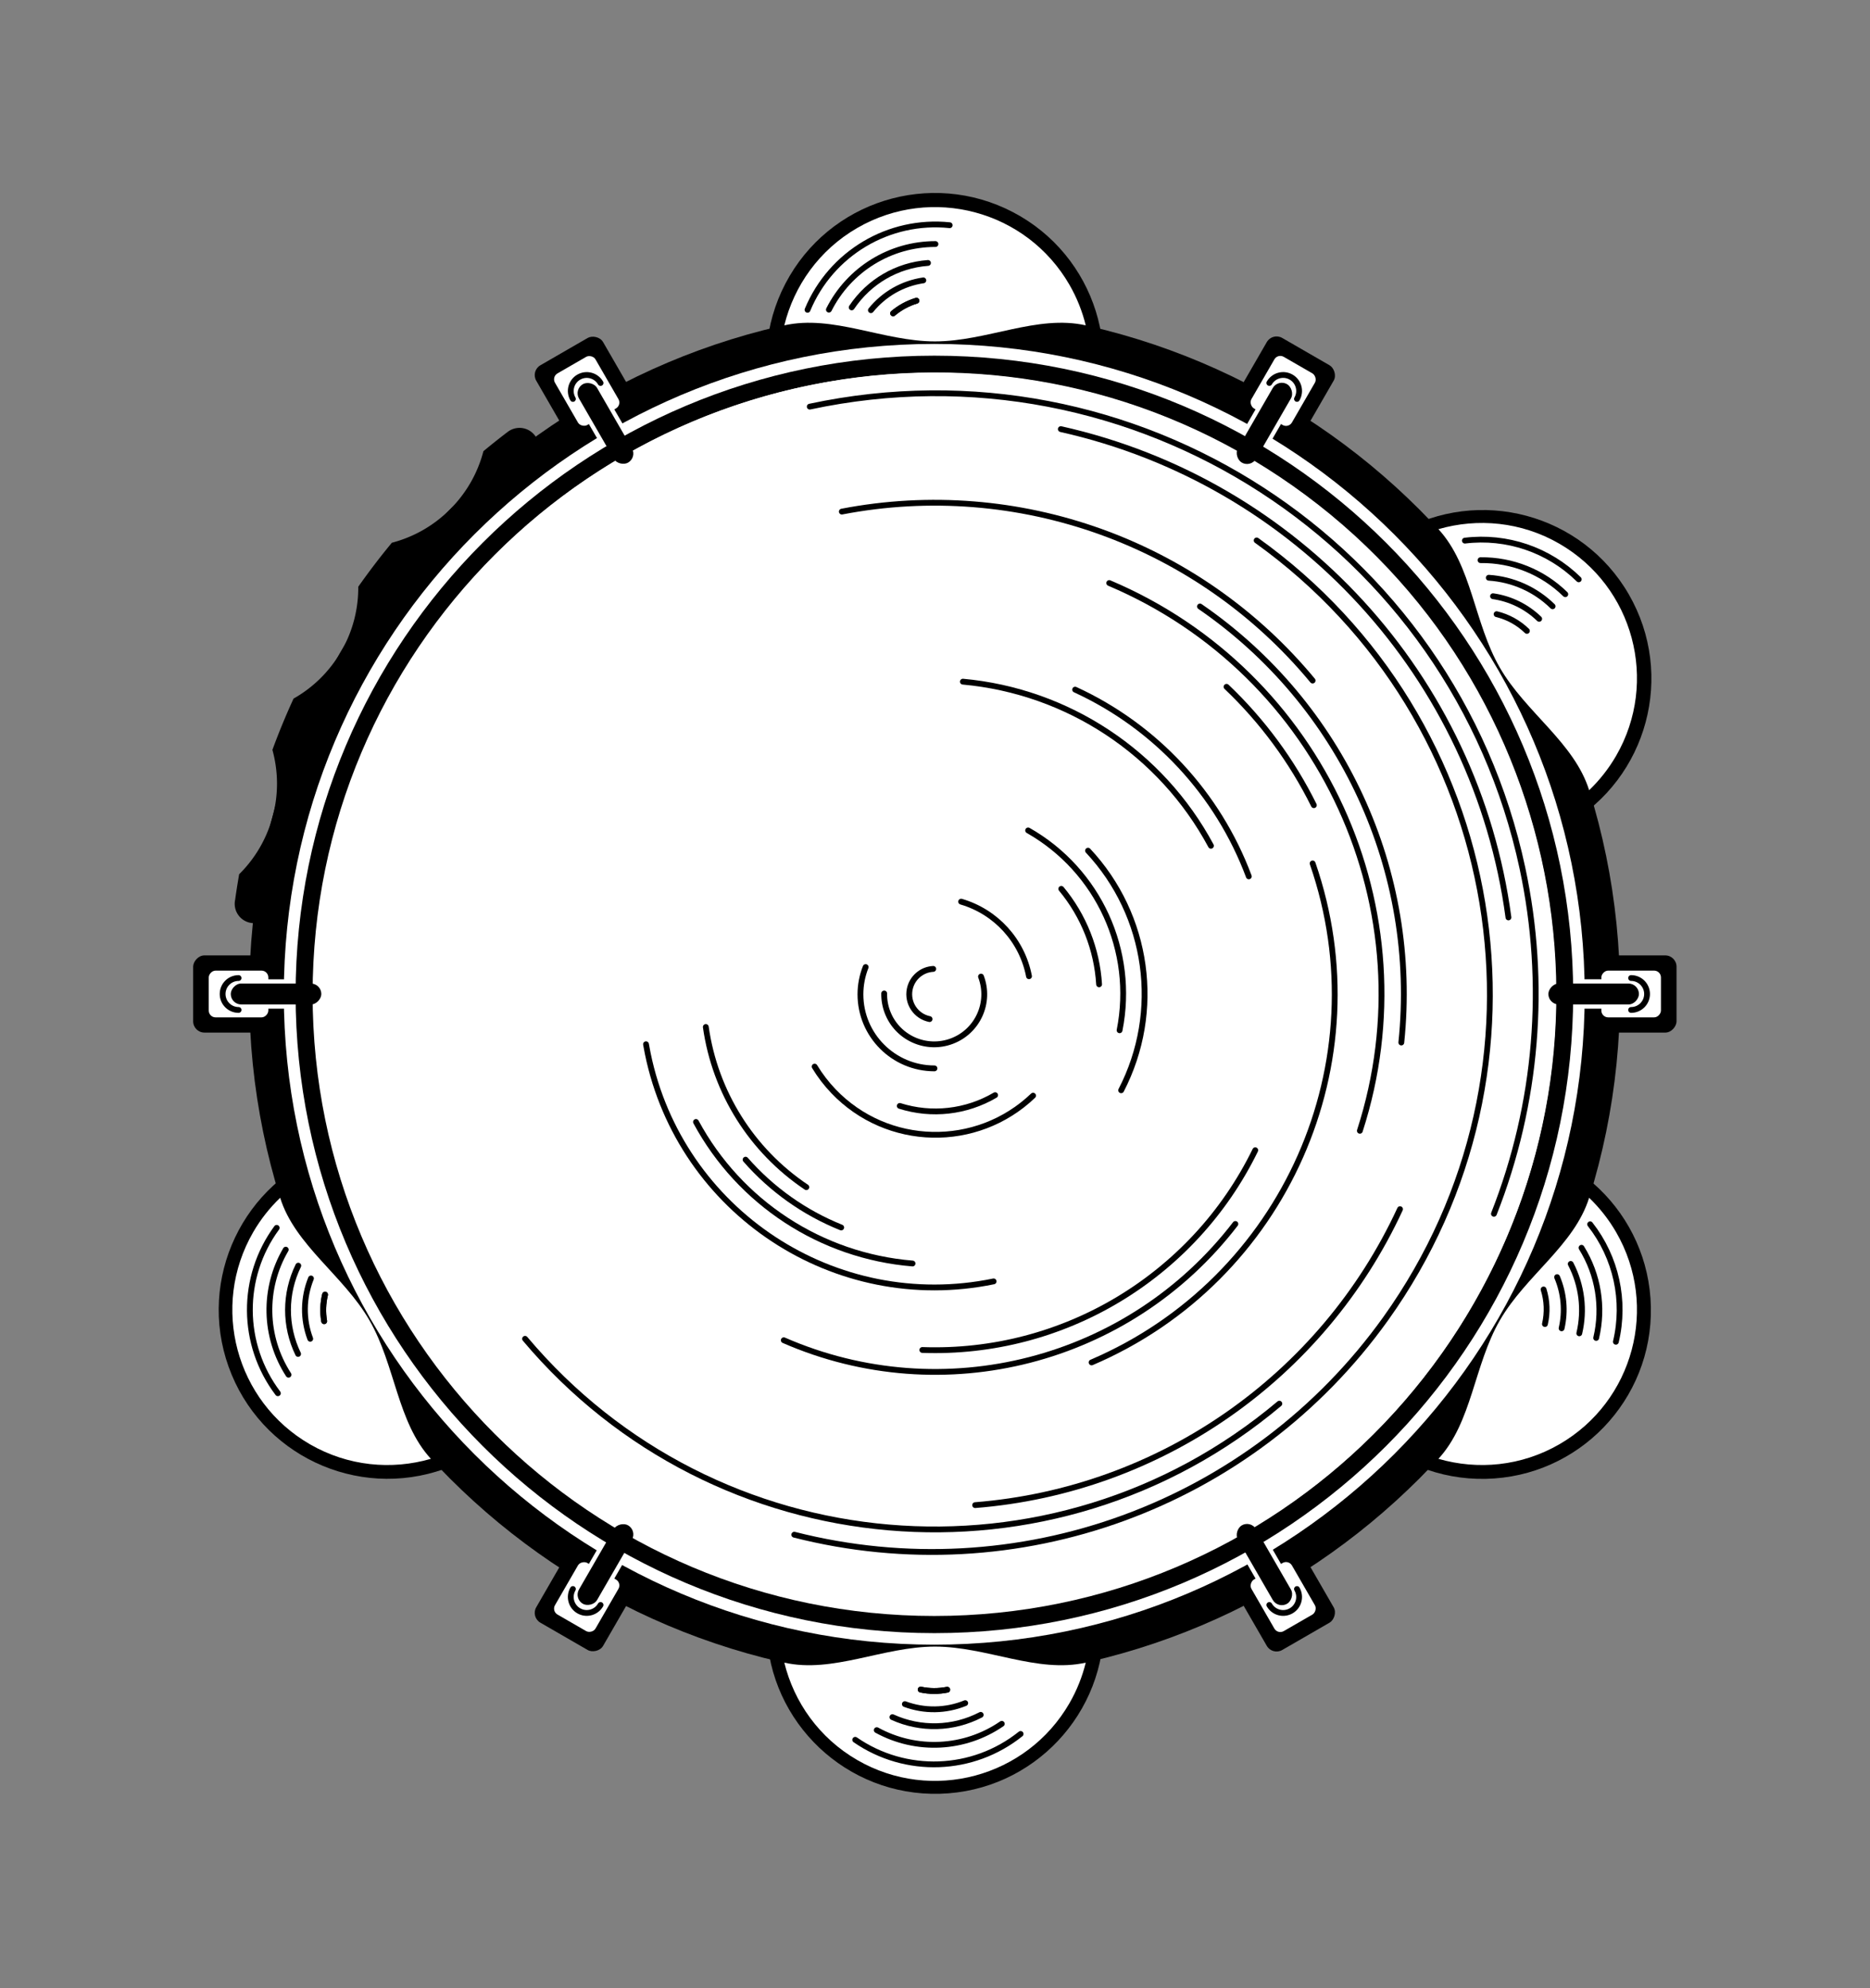 <?xml version="1.0" encoding="UTF-8" standalone="no"?>
<!-- Created with Inkscape (http://www.inkscape.org/) -->
<svg
    xmlns:inkscape="http://www.inkscape.org/namespaces/inkscape"
    xmlns:rdf="http://www.w3.org/1999/02/22-rdf-syntax-ns#"
    xmlns="http://www.w3.org/2000/svg"
    xmlns:xlink="http://www.w3.org/1999/xlink"
    xmlns:ns1="http://sozi.baierouge.fr"
    xmlns:cc="http://creativecommons.org/ns#"
    xmlns:dc="http://purl.org/dc/elements/1.1/"
    xmlns:sodipodi="http://sodipodi.sourceforge.net/DTD/sodipodi-0.dtd"
    id="svg4464"
    sodipodi:docname="Nouveau document 4"
    viewBox="0 0 483.3 513.84"
    version="1.1"
    inkscape:version="0.48.4 r9939"
  >
  <rect x="0" y="0" width="483.3" height="513.84" fill="#808080" stroke="none"/>
  <title
      id="title4731"
    >Pandeiro</title
  >
  <sodipodi:namedview
      id="base"
      bordercolor="#666666"
      inkscape:pageshadow="2"
      inkscape:window-y="-8"
      fit-margin-left="50"
      pagecolor="#ffffff"
      fit-margin-top="50"
      inkscape:window-maximized="1"
      inkscape:zoom="0.98994949"
      inkscape:window-x="-8"
      inkscape:window-height="1057"
      showgrid="false"
      borderopacity="1.0"
      inkscape:current-layer="layer1"
      inkscape:cx="5.2371347"
      inkscape:cy="206.99117"
      fit-margin-right="50"
      fit-margin-bottom="50"
      inkscape:window-width="1920"
      inkscape:pageopacity="0.0"
      inkscape:document-units="px"
  />
  <g
      id="layer1"
      inkscape:label="Calque 1"
      inkscape:groupmode="layer"
      transform="translate(-135.49 -141.16)"
    >
    <g
        id="g4199"
        transform="translate(-1062.3 93.976)"
      >
      <g
          id="g4322"
        >
        <path
            id="path3274"
            sodipodi:rx="177.14285"
            sodipodi:ry="177.14285"
            style="color:#000000;fill:#000000"
            sodipodi:type="arc"
            d="m422.14 366.65c0 97.833-79.31 177.14-177.14 177.14-97.833 0-177.14-79.31-177.14-177.14 0-97.833 79.31-177.14 177.14-177.14 97.833 0 177.14 79.31 177.14 177.14z"
            transform="matrix(.218 .114 -.114 .218 1427.8 32.788)"
            sodipodi:cy="366.64789"
            sodipodi:cx="245"
        />
        <path
            id="path3276"
            sodipodi:rx="177.14285"
            sodipodi:ry="177.14285"
            style="color:#000000;fill:#000000"
            sodipodi:type="arc"
            d="m422.14 366.65c0 97.833-79.31 177.14-177.14 177.14-97.833 0-177.14-79.31-177.14-177.14 0-97.833 79.31-177.14 177.14-177.14 97.833 0 177.14 79.31 177.14 177.14z"
            transform="matrix(0 1 -1 0 1806 59.105)"
            sodipodi:cy="366.64789"
            sodipodi:cx="245"
        />
        <path
            id="path3278"
            sodipodi:rx="177.14285"
            sodipodi:ry="177.14285"
            style="color:#000000;fill:#000000"
            sodipodi:type="arc"
            d="m422.14 366.65c0 97.833-79.31 177.14-177.14 177.14-97.833 0-177.14-79.31-177.14-177.14 0-97.833 79.31-177.14 177.14-177.14 97.833 0 177.14 79.31 177.14 177.14z"
            transform="matrix(-.246 .007 .007 .246 1497.2 375.34)"
            sodipodi:cy="366.64789"
            sodipodi:cx="245"
        />
        <path
            id="path3280"
            sodipodi:nodetypes="csscsc"
            style="color:#000000;fill:#ffffff"
            inkscape:connector-curvature="0"
            d="m1478.4 476.93c-0.884 3.593-2.276 7.134-4.219 10.5-11.08 19.192-35.621 25.768-54.812 14.688-9.854-5.689-16.356-14.947-18.875-25.188 12.533 2.812 25.555-4.147 38.938-4.147 13.39 0 26.428 6.963 38.969 4.147z"
        />
        <path
            id="path3282"
            sodipodi:rx="177.14285"
            sodipodi:ry="177.14285"
            style="color:#000000;fill:#000000"
            sodipodi:type="arc"
            d="m422.14 366.65c0 97.833-79.31 177.14-177.14 177.14-97.833 0-177.14-79.31-177.14-177.14 0-97.833 79.31-177.14 177.14-177.14 97.833 0 177.14 79.31 177.14 177.14z"
            transform="matrix(-.213 .123 -.123 -.213 1678.3 270.55)"
            sodipodi:cy="366.64789"
            sodipodi:cx="245"
        />
        <path
            id="path3284"
            sodipodi:nodetypes="csscsc"
            style="color:#000000;fill:#ffffff"
            inkscape:connector-curvature="0"
            d="m1608.5 251.43c2.67-2.563 5.041-5.538 6.984-8.903 11.08-19.192 4.505-43.732-14.686-54.813-9.854-5.689-21.122-6.691-31.25-3.752 8.702 9.448 9.186 24.205 15.877 35.795 6.695 11.596 19.244 19.406 23.076 31.674z"
        />
        <path
            id="path3286"
            sodipodi:rx="177.14285"
            sodipodi:ry="177.14285"
            style="color:#000000;fill:#000000"
            sodipodi:type="arc"
            d="m422.14 366.65c0 97.833-79.31 177.14-177.14 177.14-97.833 0-177.14-79.31-177.14-177.14 0-97.833 79.31-177.14 177.14-177.14 97.833 0 177.14 79.31 177.14 177.14z"
            transform="matrix(-.005 -.246 -.246 .005 1672.3 444.29)"
            sodipodi:cy="366.64789"
            sodipodi:cx="245"
        />
        <path
            id="path3288"
            d="m1608.5 356.78c2.67 2.563 5.041 5.538 6.984 8.903 11.08 19.192 4.505 43.732-14.686 54.813-9.854 5.689-21.122 6.691-31.25 3.752 8.702-9.448 9.186-24.205 15.877-35.795 6.695-11.596 19.244-19.406 23.076-31.674z"
            sodipodi:nodetypes="csscsc"
            style="color:#000000;fill:#ffffff"
            inkscape:connector-curvature="0"
        />
        <path
            id="path3290"
            sodipodi:rx="177.14285"
            sodipodi:ry="177.14285"
            style="color:#000000;fill:#000000"
            sodipodi:type="arc"
            d="m422.14 366.65c0 97.833-79.31 177.14-177.14 177.14-97.833 0-177.14-79.31-177.14-177.14 0-97.833 79.31-177.14 177.14-177.14 97.833 0 177.14 79.31 177.14 177.14z"
            transform="matrix(.232 -.083 .083 .232 1210.7 321.03)"
            sodipodi:cy="366.64789"
            sodipodi:cx="245"
        />
        <path
            id="path3292"
            sodipodi:nodetypes="csscsc"
            style="color:#000000;fill:#ffffff"
            inkscape:connector-curvature="0"
            d="m1270.2 356.78c-2.67 2.563-5.041 5.538-6.984 8.903-11.08 19.192-4.505 43.732 14.686 54.813 9.854 5.689 21.122 6.691 31.25 3.752-8.702-9.448-9.186-24.205-15.877-35.795-6.695-11.596-19.244-19.406-23.076-31.674z"
        />
        <path
            id="path3294"
            sodipodi:rx="177.14285"
            sodipodi:ry="177.14285"
            style="color:#000000;fill:#ffffff"
            sodipodi:type="arc"
            d="m422.14 366.65c0 97.833-79.31 177.14-177.14 177.14-97.833 0-177.14-79.31-177.14-177.14 0-97.833 79.31-177.14 177.14-177.14 97.833 0 177.14 79.31 177.14 177.14z"
            transform="matrix(0 .949 -.949 0 1787.2 71.679)"
            sodipodi:cy="366.64789"
            sodipodi:cx="245"
        />
        <path
            id="path3296"
            sodipodi:rx="177.14285"
            sodipodi:ry="177.14285"
            style="color:#000000;fill:#000000"
            sodipodi:type="arc"
            d="m422.14 366.65c0 97.833-79.31 177.14-177.14 177.14-97.833 0-177.14-79.31-177.14-177.14 0-97.833 79.31-177.14 177.14-177.14 97.833 0 177.14 79.31 177.14 177.14z"
            transform="matrix(0 .932 -.932 0 1781 75.87)"
            sodipodi:cy="366.64789"
            sodipodi:cx="245"
        />
        <path
            id="path3298"
            sodipodi:rx="177.14285"
            sodipodi:ry="177.14285"
            style="color:#000000;fill:#ffffff"
            sodipodi:type="arc"
            d="m422.14 366.65c0 97.833-79.31 177.14-177.14 177.14-97.833 0-177.14-79.31-177.14-177.14 0-97.833 79.31-177.14 177.14-177.14 97.833 0 177.14 79.31 177.14 177.14z"
            transform="matrix(0 .907 -.907 0 1771.8 81.99)"
            sodipodi:cy="366.64789"
            sodipodi:cx="245"
        />
        <g
            id="g3372"
            transform="translate(1029.5 -130.11)"
          >
          <path
              id="path3374"
              sodipodi:rx="177.14285"
              sodipodi:ry="177.14285"
              style="stroke-linejoin:round;color:#000000;stroke:#000000;stroke-linecap:round;stroke-width:7.425;fill:none"
              sodipodi:type="arc"
              sodipodi:start="1.9727495"
              sodipodi:open="true"
              transform="matrix(-.175 .101 -.101 -.175 631.13 391.98)"
              sodipodi:cy="366.64789"
              sodipodi:cx="245"
              sodipodi:end="2.8710974"
              d="m175.7 529.67c-49.66-21.11-86.984-63.69-101.4-115.69"
          />
          <path
              id="path3376"
              sodipodi:rx="177.14285"
              sodipodi:ry="177.14285"
              style="stroke-linejoin:round;color:#000000;stroke:#000000;stroke-linecap:round;stroke-width:8.631;fill:none"
              sodipodi:type="arc"
              d="m158.06 520.99c-41.13-23.17-71.316-61.8-83.848-107.32"
              sodipodi:open="true"
              transform="matrix(-.15 .087 -.087 -.15 619.96 386.48)"
              sodipodi:cy="366.64789"
              sodipodi:cx="245"
              sodipodi:end="2.8729227"
              sodipodi:start="2.0837766"
          />
          <path
              id="path3378"
              sodipodi:rx="177.14285"
              sodipodi:ry="177.14285"
              style="stroke-linejoin:round;color:#000000;stroke:#000000;stroke-linecap:round;stroke-width:10.224;fill:none"
              sodipodi:type="arc"
              sodipodi:start="2.1573084"
              sodipodi:open="true"
              transform="matrix(-.127 .073 -.073 -.127 609.26 381.2)"
              sodipodi:cy="366.64789"
              sodipodi:cx="245"
              sodipodi:end="2.8688078"
              d="m146.96 514.19c-35.37-23.5-61.113-58.93-72.553-99.82"
          />
          <path
              id="path3380"
              sodipodi:rx="177.14285"
              sodipodi:ry="177.14285"
              style="stroke-linejoin:round;color:#000000;stroke:#000000;stroke-linecap:round;stroke-width:12.365;fill:none"
              sodipodi:type="arc"
              d="m135.26 505.71c-29.34-23.16-50.606-55-60.752-90.98"
              sodipodi:open="true"
              transform="matrix(-.105 .061 -.061 -.105 599.21 376.25)"
              sodipodi:cy="366.64789"
              sodipodi:cx="245"
              sodipodi:end="2.866708"
              sodipodi:start="2.2388715"
          />
          <path
              id="path3382"
              sodipodi:rx="177.14285"
              sodipodi:ry="177.14285"
              style="stroke-linejoin:round;color:#000000;stroke:#000000;stroke-linecap:round;stroke-width:15.697;fill:none"
              sodipodi:type="arc"
              sodipodi:start="2.3328494"
              sodipodi:open="true"
              transform="matrix(-.083 .048 -.048 -.083 589.02 371.22)"
              sodipodi:cy="366.64789"
              sodipodi:cx="245"
              sodipodi:end="2.8657944"
              d="m122.7 494.8c-22.902-21.86-39.528-49.45-48.148-79.91"
          />
        </g
        >
        <path
            id="path3384"
            d="m1478.4 131.28c-0.884-3.593-2.276-7.134-4.219-10.5-11.08-19.192-35.621-25.768-54.812-14.688-9.854 5.689-16.356 14.947-18.875 25.188 12.533-2.812 25.555 4.147 38.938 4.147 13.39 0 26.428-6.963 38.969-4.147z"
            sodipodi:nodetypes="csscsc"
            style="color:#000000;fill:#ffffff"
            inkscape:connector-curvature="0"
        />
        <g
            id="g3386"
            transform="matrix(.464 -.886 .886 .464 1009.3 378.4)"
          >
          <path
              id="path3388"
              sodipodi:rx="177.14285"
              sodipodi:ry="177.14285"
              style="stroke-linejoin:round;color:#000000;stroke:#000000;stroke-linecap:round;stroke-width:7.425;fill:none"
              sodipodi:type="arc"
              d="m68.555 382.36c-6.944-78.01 38.155-151.31 110.9-180.28"
              sodipodi:open="true"
              transform="matrix(0 .202 -.202 0 483.92 221.47)"
              sodipodi:cy="366.64789"
              sodipodi:cx="245"
              sodipodi:end="4.333399"
              sodipodi:start="3.0528054"
          />
          <path
              id="path3390"
              sodipodi:rx="177.14285"
              sodipodi:ry="177.14285"
              style="stroke-linejoin:round;color:#000000;stroke:#000000;stroke-linecap:round;stroke-width:8.631;fill:none"
              sodipodi:type="arc"
              d="m67.879 369.44c-1.054-66.92 35.691-128.71 94.981-159.74"
              sodipodi:open="true"
              transform="matrix(0 .174 -.174 0 473.57 228.38)"
              sodipodi:cy="366.64789"
              sodipodi:cx="245"
              sodipodi:end="4.2302378"
              sodipodi:start="3.1258432"
          />
          <path
              id="path3392"
              sodipodi:rx="177.14285"
              sodipodi:ry="177.14285"
              style="stroke-linejoin:round;color:#000000;stroke:#000000;stroke-linecap:round;stroke-width:10.224;fill:none"
              sodipodi:type="arc"
              d="m68.878 347.66c5.84-54.17 36.282-102.64 82.552-131.43"
              sodipodi:open="true"
              transform="matrix(0 .147 -.147 0 463.64 235.01)"
              sodipodi:cy="366.64789"
              sodipodi:cx="245"
              sodipodi:end="4.1558877"
              sodipodi:start="3.2489854"
          />
          <path
              id="path3394"
              sodipodi:rx="177.14285"
              sodipodi:ry="177.14285"
              style="stroke-linejoin:round;color:#000000;stroke:#000000;stroke-linecap:round;stroke-width:12.365;fill:none"
              sodipodi:type="arc"
              d="m71.33 331.74c8.767-43.62 33.63-82.34 69.64-108.47"
              sodipodi:open="true"
              transform="matrix(0 .121 -.121 0 454.33 241.24)"
              sodipodi:cy="366.64789"
              sodipodi:cx="245"
              sodipodi:end="4.0847267"
              sodipodi:start="3.3399373"
          />
          <path
              id="path3396"
              sodipodi:rx="177.14285"
              sodipodi:ry="177.14285"
              style="stroke-linejoin:round;color:#000000;stroke:#000000;stroke-linecap:round;stroke-width:15.697;fill:none"
              sodipodi:type="arc"
              d="m81.068 299.52c9.13-22.29 22.712-42.49 39.912-59.36"
              sodipodi:open="true"
              transform="matrix(0 .096 -.096 0 444.89 247.55)"
              sodipodi:cy="366.64789"
              sodipodi:cx="245"
              sodipodi:end="3.9368656"
              sodipodi:start="3.5302407"
          />
          <path
              id="path3398"
              sodipodi:rx="177.14285"
              sodipodi:ry="177.14285"
              style="stroke-linejoin:round;color:#000000;stroke:#000000;stroke-linecap:round;stroke-width:15.697;fill:none"
              sodipodi:type="arc"
              sodipodi:start="3.5302407"
              sodipodi:open="true"
              transform="matrix(0 .096 -.096 0 444.89 247.55)"
              sodipodi:cy="366.64789"
              sodipodi:cx="245"
              sodipodi:end="3.9368656"
              d="m81.068 299.52c9.13-22.29 22.712-42.49 39.912-59.36"
          />
        </g
        >
        <g
            id="g3400"
            transform="matrix(.517 .856 -.856 .517 1597.4 -268.41)"
          >
          <path
              id="path3402"
              sodipodi:rx="177.14285"
              sodipodi:ry="177.14285"
              style="stroke-linejoin:round;color:#000000;stroke:#000000;stroke-linecap:round;stroke-width:7.425;fill:none"
              sodipodi:type="arc"
              d="m175.7 529.67c-49.66-21.11-86.984-63.69-101.4-115.69"
              sodipodi:open="true"
              transform="matrix(-.175 .101 -.101 -.175 631.13 391.98)"
              sodipodi:cy="366.64789"
              sodipodi:cx="245"
              sodipodi:end="2.8710974"
              sodipodi:start="1.9727495"
          />
          <path
              id="path3404"
              sodipodi:rx="177.14285"
              sodipodi:ry="177.14285"
              style="stroke-linejoin:round;color:#000000;stroke:#000000;stroke-linecap:round;stroke-width:8.631;fill:none"
              sodipodi:type="arc"
              d="m158.06 520.99c-41.13-23.17-71.316-61.8-83.848-107.32"
              sodipodi:open="true"
              transform="matrix(-.15 .087 -.087 -.15 619.96 386.48)"
              sodipodi:cy="366.64789"
              sodipodi:cx="245"
              sodipodi:end="2.8729227"
              sodipodi:start="2.0837766"
          />
          <path
              id="path3406"
              sodipodi:rx="177.14285"
              sodipodi:ry="177.14285"
              style="stroke-linejoin:round;color:#000000;stroke:#000000;stroke-linecap:round;stroke-width:10.224;fill:none"
              sodipodi:type="arc"
              d="m146.96 514.19c-35.37-23.5-61.113-58.93-72.553-99.82"
              sodipodi:open="true"
              transform="matrix(-.127 .073 -.073 -.127 609.26 381.2)"
              sodipodi:cy="366.64789"
              sodipodi:cx="245"
              sodipodi:end="2.8688078"
              sodipodi:start="2.1573084"
          />
          <path
              id="path3408"
              sodipodi:rx="177.14285"
              sodipodi:ry="177.14285"
              style="stroke-linejoin:round;color:#000000;stroke:#000000;stroke-linecap:round;stroke-width:12.365;fill:none"
              sodipodi:type="arc"
              d="m135.26 505.71c-29.34-23.16-50.606-55-60.752-90.98"
              sodipodi:open="true"
              transform="matrix(-.105 .061 -.061 -.105 599.21 376.25)"
              sodipodi:cy="366.64789"
              sodipodi:cx="245"
              sodipodi:end="2.866708"
              sodipodi:start="2.2388715"
          />
          <path
              id="path3410"
              sodipodi:rx="177.14285"
              sodipodi:ry="177.14285"
              style="stroke-linejoin:round;color:#000000;stroke:#000000;stroke-linecap:round;stroke-width:15.697;fill:none"
              sodipodi:type="arc"
              d="m122.7 494.8c-22.902-21.86-39.528-49.45-48.148-79.91"
              sodipodi:open="true"
              transform="matrix(-.083 .048 -.048 -.083 589.02 371.22)"
              sodipodi:cy="366.64789"
              sodipodi:cx="245"
              sodipodi:end="2.8657944"
              sodipodi:start="2.3328494"
          />
        </g
        >
        <g
            id="g3412"
            transform="matrix(-.53 -.848 .848 -.53 1285.6 876.89)"
          >
          <path
              id="path3414"
              sodipodi:rx="177.14285"
              sodipodi:ry="177.14285"
              style="stroke-linejoin:round;color:#000000;stroke:#000000;stroke-linecap:round;stroke-width:7.425;fill:none"
              sodipodi:type="arc"
              sodipodi:start="3.0528054"
              sodipodi:open="true"
              transform="matrix(0 .202 -.202 0 483.92 221.47)"
              sodipodi:cy="366.64789"
              sodipodi:cx="245"
              sodipodi:end="4.333399"
              d="m68.555 382.36c-6.944-78.01 38.155-151.31 110.9-180.28"
          />
          <path
              id="path3416"
              sodipodi:rx="177.14285"
              sodipodi:ry="177.14285"
              style="stroke-linejoin:round;color:#000000;stroke:#000000;stroke-linecap:round;stroke-width:8.631;fill:none"
              sodipodi:type="arc"
              d="m67.879 369.44c-1.054-66.92 35.691-128.71 94.981-159.74"
              sodipodi:open="true"
              transform="matrix(0 .174 -.174 0 473.57 228.38)"
              sodipodi:cy="366.64789"
              sodipodi:cx="245"
              sodipodi:end="4.2302378"
              sodipodi:start="3.1258432"
          />
          <path
              id="path3418"
              sodipodi:rx="177.14285"
              sodipodi:ry="177.14285"
              style="stroke-linejoin:round;color:#000000;stroke:#000000;stroke-linecap:round;stroke-width:10.224;fill:none"
              sodipodi:type="arc"
              sodipodi:start="3.2489854"
              sodipodi:open="true"
              transform="matrix(0 .147 -.147 0 463.64 235.01)"
              sodipodi:cy="366.64789"
              sodipodi:cx="245"
              sodipodi:end="4.1558877"
              d="m68.878 347.66c5.84-54.17 36.282-102.64 82.552-131.43"
          />
          <path
              id="path3420"
              sodipodi:rx="177.14285"
              sodipodi:ry="177.14285"
              style="stroke-linejoin:round;color:#000000;stroke:#000000;stroke-linecap:round;stroke-width:12.365;fill:none"
              sodipodi:type="arc"
              d="m71.33 331.74c8.767-43.62 33.63-82.34 69.64-108.47"
              sodipodi:open="true"
              transform="matrix(0 .121 -.121 0 454.33 241.24)"
              sodipodi:cy="366.64789"
              sodipodi:cx="245"
              sodipodi:end="4.0847267"
              sodipodi:start="3.3399373"
          />
          <path
              id="path3422"
              sodipodi:rx="177.14285"
              sodipodi:ry="177.14285"
              style="stroke-linejoin:round;color:#000000;stroke:#000000;stroke-linecap:round;stroke-width:15.697;fill:none"
              sodipodi:type="arc"
              sodipodi:start="3.5302407"
              sodipodi:open="true"
              transform="matrix(0 .096 -.096 0 444.89 247.55)"
              sodipodi:cy="366.64789"
              sodipodi:cx="245"
              sodipodi:end="3.9368656"
              d="m81.068 299.52c9.13-22.29 22.712-42.49 39.912-59.36"
          />
          <path
              id="path3424"
              sodipodi:rx="177.14285"
              sodipodi:ry="177.14285"
              style="stroke-linejoin:round;color:#000000;stroke:#000000;stroke-linecap:round;stroke-width:15.697;fill:none"
              sodipodi:type="arc"
              d="m81.068 299.52c9.13-22.29 22.712-42.49 39.912-59.36"
              sodipodi:open="true"
              transform="matrix(0 .096 -.096 0 444.89 247.55)"
              sodipodi:cy="366.64789"
              sodipodi:cx="245"
              sodipodi:end="3.9368656"
              sodipodi:start="3.5302407"
          />
        </g
        >
        <g
            id="g3426"
            transform="matrix(-.833 .554 -.554 -.833 1930.7 466.08)"
          >
          <path
              id="path3428"
              sodipodi:rx="177.14285"
              sodipodi:ry="177.14285"
              style="stroke-linejoin:round;color:#000000;stroke:#000000;stroke-linecap:round;stroke-width:7.425;fill:none"
              sodipodi:type="arc"
              d="m68.555 382.36c-6.944-78.01 38.155-151.31 110.9-180.28"
              sodipodi:open="true"
              transform="matrix(0 .202 -.202 0 483.92 221.47)"
              sodipodi:cy="366.64789"
              sodipodi:cx="245"
              sodipodi:end="4.333399"
              sodipodi:start="3.0528054"
          />
          <path
              id="path3430"
              sodipodi:rx="177.14285"
              sodipodi:ry="177.14285"
              style="stroke-linejoin:round;color:#000000;stroke:#000000;stroke-linecap:round;stroke-width:8.631;fill:none"
              sodipodi:type="arc"
              d="m67.879 369.44c-1.054-66.92 35.691-128.71 94.981-159.74"
              sodipodi:open="true"
              transform="matrix(0 .174 -.174 0 473.57 228.38)"
              sodipodi:cy="366.64789"
              sodipodi:cx="245"
              sodipodi:end="4.2302378"
              sodipodi:start="3.1258432"
          />
          <path
              id="path3432"
              sodipodi:rx="177.14285"
              sodipodi:ry="177.14285"
              style="stroke-linejoin:round;color:#000000;stroke:#000000;stroke-linecap:round;stroke-width:10.224;fill:none"
              sodipodi:type="arc"
              d="m68.878 347.66c5.84-54.17 36.282-102.64 82.552-131.43"
              sodipodi:open="true"
              transform="matrix(0 .147 -.147 0 463.64 235.01)"
              sodipodi:cy="366.64789"
              sodipodi:cx="245"
              sodipodi:end="4.1558877"
              sodipodi:start="3.2489854"
          />
          <path
              id="path3434"
              sodipodi:rx="177.14285"
              sodipodi:ry="177.14285"
              style="stroke-linejoin:round;color:#000000;stroke:#000000;stroke-linecap:round;stroke-width:12.365;fill:none"
              sodipodi:type="arc"
              d="m71.33 331.74c8.767-43.62 33.63-82.34 69.64-108.47"
              sodipodi:open="true"
              transform="matrix(0 .121 -.121 0 454.33 241.24)"
              sodipodi:cy="366.64789"
              sodipodi:cx="245"
              sodipodi:end="4.0847267"
              sodipodi:start="3.3399373"
          />
          <path
              id="path3436"
              sodipodi:rx="177.14285"
              sodipodi:ry="177.14285"
              style="stroke-linejoin:round;color:#000000;stroke:#000000;stroke-linecap:round;stroke-width:15.697;fill:none"
              sodipodi:type="arc"
              d="m81.068 299.52c9.13-22.29 22.712-42.49 39.912-59.36"
              sodipodi:open="true"
              transform="matrix(0 .096 -.096 0 444.89 247.55)"
              sodipodi:cy="366.64789"
              sodipodi:cx="245"
              sodipodi:end="3.9368656"
              sodipodi:start="3.5302407"
          />
          <path
              id="path3438"
              sodipodi:rx="177.14285"
              sodipodi:ry="177.14285"
              style="stroke-linejoin:round;color:#000000;stroke:#000000;stroke-linecap:round;stroke-width:15.697;fill:none"
              sodipodi:type="arc"
              sodipodi:start="3.5302407"
              sodipodi:open="true"
              transform="matrix(0 .096 -.096 0 444.89 247.55)"
              sodipodi:cy="366.64789"
              sodipodi:cx="245"
              sodipodi:end="3.9368656"
              d="m81.068 299.52c9.13-22.29 22.712-42.49 39.912-59.36"
          />
        </g
        >
        <path
            id="path3442"
            sodipodi:rx="177.14285"
            sodipodi:ry="177.14285"
            style="color:#000000;fill:#ffffff"
            sodipodi:type="arc"
            d="m422.14 366.65c0 97.833-79.31 177.14-177.14 177.14-97.833 0-177.14-79.31-177.14-177.14 0-97.833 79.31-177.14 177.14-177.14 97.833 0 177.14 79.31 177.14 177.14z"
            transform="matrix(.741 .522 -.522 .741 1449.3 -95.552)"
            sodipodi:cy="366.64789"
            sodipodi:cx="245"
        />
        <path
            id="path3446"
            sodipodi:rx="177.14285"
            sodipodi:ry="177.14285"
            style="stroke-linejoin:round;color:#000000;stroke:#000000;stroke-linecap:round;stroke-width:1.776;fill:none"
            sodipodi:type="arc"
            d="m72.13 327.98c16.199-72.42 75.82-127.07 149.37-136.91"
            sodipodi:open="true"
            transform="matrix(0 .845 -.845 0 1749.1 97.149)"
            sodipodi:cy="366.64789"
            sodipodi:cx="245"
            sodipodi:end="4.5793386"
            sodipodi:start="3.3616695"
        />
        <path
            id="path3448"
            sodipodi:rx="177.14285"
            sodipodi:ry="177.14285"
            style="stroke-linejoin:round;color:#000000;stroke:#000000;stroke-linecap:round;stroke-width:1.712;fill:none"
            sodipodi:type="arc"
            d="m71.774 403.69c-20.46-95.67 40.506-189.81 136.18-210.27 34.082-7.289 69.558-4.362 101.98 8.415"
            sodipodi:open="true"
            transform="matrix(0 .876 -.876 0 1760.7 89.415)"
            sodipodi:cy="366.64789"
            sodipodi:cx="245"
            sodipodi:end="5.08773"
            sodipodi:start="2.9309074"
        />
        <path
            id="path3450"
            sodipodi:rx="177.14285"
            sodipodi:ry="177.14285"
            style="stroke-linejoin:round;color:#000000;stroke:#000000;stroke-linecap:round;stroke-width:1.843;fill:none"
            sodipodi:type="arc"
            d="m100.95 263.55c56.942-79.555 167.59-97.886 247.15-40.945 59.352 42.482 86.572 117.02 68.565 187.75"
            sodipodi:open="true"
            transform="matrix(0 .814 -.814 0 1737.1 104.7)"
            sodipodi:cy="366.64789"
            sodipodi:cx="245"
            sodipodi:end="6.532476"
            sodipodi:start="3.7628146"
        />
        <path
            id="path3452"
            sodipodi:rx="177.14285"
            sodipodi:ry="177.14285"
            style="stroke-linejoin:round;color:#000000;stroke:#000000;stroke-linecap:round;stroke-width:1.921;fill:none"
            sodipodi:type="arc"
            d="m380.52 252.58c63.001 74.848 53.396 186.6-21.452 249.6-0.005 0.004-0.01 0.008-0.015 0.012"
            sodipodi:open="true"
            transform="matrix(0 .781 -.781 0 1725.7 112.81)"
            sodipodi:cy="366.64789"
            sodipodi:cx="245"
            sodipodi:end="7.1544266"
            sodipodi:start="5.5835231"
        />
        <path
            id="path3454"
            sodipodi:rx="177.14285"
            sodipodi:ry="177.14285"
            style="stroke-linejoin:round;color:#000000;stroke:#000000;stroke-linecap:round;stroke-width:2.006;fill:none"
            sodipodi:type="arc"
            d="m319.32 205.85c58.111 26.861 97.208 82.985 102.27 146.8"
            sodipodi:open="true"
            transform="matrix(0 .748 -.748 0 1713.6 120.87)"
            sodipodi:cy="366.64789"
            sodipodi:cx="245"
            sodipodi:end="6.2041133"
            sodipodi:start="5.1453637"
        />
        <path
            id="path3456"
            sodipodi:rx="177.14285"
            sodipodi:ry="177.14285"
            style="stroke-linejoin:round;color:#000000;stroke:#000000;stroke-linecap:round;stroke-width:2.095;fill:none"
            sodipodi:type="arc"
            d="m105.54 475.87c-39.895-50.93-48.845-119.57-23.346-179.03"
            sodipodi:open="true"
            transform="matrix(-.327 .637 -.637 -.327 1753 267.8)"
            sodipodi:cy="366.64789"
            sodipodi:cx="245"
            sodipodi:end="3.5466792"
            sodipodi:start="2.4771811"
        />
        <path
            id="path3458"
            sodipodi:rx="177.14285"
            sodipodi:ry="177.14285"
            style="stroke-linejoin:round;color:#000000;stroke:#000000;stroke-linecap:round;stroke-width:2.19;fill:none"
            sodipodi:type="arc"
            d="m69.3 344.08c8.268-64.38 51.09-119.08 111.6-142.57"
            sodipodi:open="true"
            transform="matrix(-.313 .61 -.61 -.313 1739.5 269.37)"
            sodipodi:cy="366.64789"
            sodipodi:cx="245"
            sodipodi:end="4.3421297"
            sodipodi:start="3.2693171"
        />
        <path
            id="path3460"
            sodipodi:rx="177.14285"
            sodipodi:ry="177.14285"
            style="stroke-linejoin:round;color:#000000;stroke:#000000;stroke-linecap:round;stroke-width:2.304;fill:none"
            sodipodi:type="arc"
            d="m68.337 379.68c-6.754-91.55 57.553-173.1 148.16-187.87"
            sodipodi:open="true"
            transform="matrix(-.297 .579 -.579 -.297 1724.6 271.08)"
            sodipodi:cy="366.64789"
            sodipodi:cx="245"
            sodipodi:end="4.5507907"
            sodipodi:start="3.0679565"
        />
        <path
            id="path3462"
            sodipodi:rx="177.14285"
            sodipodi:ry="177.14285"
            style="stroke-linejoin:round;color:#000000;stroke:#000000;stroke-linecap:round;stroke-width:2.43;fill:none"
            sodipodi:type="arc"
            d="m75.055 316.66c5.838-19.85 15.11-38.525 27.393-55.175"
            sodipodi:open="true"
            transform="matrix(-.282 .549 -.549 -.282 1709.8 272.8)"
            sodipodi:cy="366.64789"
            sodipodi:cx="245"
            sodipodi:end="3.7771716"
            sodipodi:start="3.4276478"
        />
        <path
            id="path3516"
            sodipodi:rx="177.14285"
            sodipodi:ry="177.14285"
            style="stroke-linejoin:round;color:#000000;stroke:#000000;stroke-linecap:round;stroke-width:2.57;fill:none"
            sodipodi:type="arc"
            d="m187.05 199.25c87.882-30.422 184.33 12.295 220.85 97.82"
            sodipodi:open="true"
            transform="matrix(0 .584 -.584 0 1653.4 161.12)"
            sodipodi:cy="366.64789"
            sodipodi:cx="245"
            sodipodi:end="5.8795432"
            sodipodi:start="4.3791348"
        />
        <path
            id="path3518"
            sodipodi:rx="177.14285"
            sodipodi:ry="177.14285"
            style="stroke-linejoin:round;color:#000000;stroke:#000000;stroke-linecap:round;stroke-width:2.715;fill:none"
            sodipodi:type="arc"
            d="m352.87 226.14c64.59 49.586 87.055 136.82 54.453 211.44"
            sodipodi:open="true"
            transform="matrix(0 .552 -.552 0 1641.9 168.76)"
            sodipodi:cy="366.64789"
            sodipodi:cx="245"
            sodipodi:end="6.6951179"
            sodipodi:start="5.3671289"
        />
        <path
            id="path3520"
            sodipodi:rx="177.14285"
            sodipodi:ry="177.14285"
            style="stroke-linejoin:round;color:#000000;stroke:#000000;stroke-linecap:round;stroke-width:2.884;fill:none"
            sodipodi:type="arc"
            d="m322.75 207.48c62.869 30.709 101.77 95.546 99.282 165.47"
            sodipodi:open="true"
            transform="matrix(0 .52 -.52 0 1630.1 176.66)"
            sodipodi:cy="366.64789"
            sodipodi:cx="245"
            sodipodi:end="6.3187636"
            sodipodi:start="5.1667659"
        />
        <path
            id="path3522"
            sodipodi:rx="177.14285"
            sodipodi:ry="177.14285"
            style="stroke-linejoin:round;color:#000000;stroke:#000000;stroke-linecap:round;stroke-width:3.071;fill:none"
            sodipodi:type="arc"
            d="m84.024 292.71c19.526-42.52 55.096-75.59 98.916-91.98"
            sodipodi:open="true"
            transform="matrix(0 .488 -.488 0 1618.5 184.43)"
            sodipodi:cy="366.64789"
            sodipodi:cx="245"
            sodipodi:end="4.354485"
            sodipodi:start="3.5721402"
        />
        <path
            id="path3524"
            sodipodi:rx="177.14285"
            sodipodi:ry="177.14285"
            style="stroke-linejoin:round;color:#000000;stroke:#000000;stroke-linecap:round;stroke-width:3.277;fill:none"
            sodipodi:type="arc"
            d="m68.589 350.56c5.403-59.26 40.201-111.84 92.621-139.99"
            sodipodi:open="true"
            transform="matrix(0 .458 -.458 0 1607.2 191.96)"
            sodipodi:cy="366.64789"
            sodipodi:cx="245"
            sodipodi:end="4.2197054"
            sodipodi:start="3.2325251"
        />
        <path
            id="path3526"
            sodipodi:rx="177.14285"
            sodipodi:ry="177.14285"
            style="stroke-linejoin:round;color:#000000;stroke:#000000;stroke-linecap:round;stroke-width:3.513;fill:none"
            sodipodi:type="arc"
            d="m304.71 533.42c-92.11 32.98-193.51-14.95-226.49-107.06-0.643-1.81-1.261-3.63-1.85-5.46"
            sodipodi:open="true"
            transform="matrix(.423 .06 -.06 .423 1357.7 134.47)"
            sodipodi:cy="366.64789"
            sodipodi:cx="245"
            sodipodi:end="2.8303116"
            sodipodi:start="1.2269863"
        />
        <path
            id="path3528"
            sodipodi:rx="177.14285"
            sodipodi:ry="177.14285"
            style="stroke-linejoin:round;color:#000000;stroke:#000000;stroke-linecap:round;stroke-width:3.785;fill:none"
            sodipodi:type="arc"
            d="m255.18 543.5c-59.842 3.445-117.37-23.607-152.88-71.894"
            sodipodi:open="true"
            transform="matrix(.392 .055 -.055 .392 1363.5 146.68)"
            sodipodi:cy="366.64789"
            sodipodi:cx="245"
            sodipodi:end="2.5074418"
            sodipodi:start="1.5132961"
        />
        <path
            id="path3530"
            sodipodi:rx="177.14285"
            sodipodi:ry="177.14285"
            style="stroke-linejoin:round;color:#000000;stroke:#000000;stroke-linecap:round;stroke-width:4.081;fill:none"
            sodipodi:type="arc"
            d="m202.38 538.59c-27.044-6.704-52.126-19.692-73.207-37.911"
            sodipodi:open="true"
            transform="matrix(.364 .051 -.051 .364 1369 158.09)"
            sodipodi:cy="366.64789"
            sodipodi:cx="245"
            sodipodi:end="2.2834722"
            sodipodi:start="1.8137734"
        />
        <path
            id="path3532"
            sodipodi:rx="177.14285"
            sodipodi:ry="177.14285"
            style="stroke-linejoin:round;color:#000000;stroke:#000000;stroke-linecap:round;stroke-width:4.44;fill:none"
            sodipodi:type="arc"
            d="m167.8 526.09c-45.32-21.95-79.158-62.14-93.059-110.54"
            sodipodi:open="true"
            transform="matrix(.335 .047 -.047 .335 1374.7 169.91)"
            sodipodi:cy="366.64789"
            sodipodi:cx="245"
            sodipodi:end="2.8618903"
            sodipodi:start="2.0217117"
        />
        <path
            id="path3534"
            sodipodi:rx="177.14285"
            sodipodi:ry="177.14285"
            style="stroke-linejoin:round;color:#000000;stroke:#000000;stroke-linecap:round;stroke-width:4.901;fill:none"
            sodipodi:type="arc"
            d="m123.98 237.29c54.75-51.22 135.81-62.43 202.41-27.98"
            sodipodi:open="true"
            transform="matrix(0 .306 -.306 0 1551.6 229.12)"
            sodipodi:cy="366.64789"
            sodipodi:cx="245"
            sodipodi:end="5.1897472"
            sodipodi:start="3.9602868"
        />
        <path
            id="path3536"
            sodipodi:rx="177.14285"
            sodipodi:ry="177.14285"
            style="stroke-linejoin:round;color:#000000;stroke:#000000;stroke-linecap:round;stroke-width:5.468;fill:none"
            sodipodi:type="arc"
            d="m90.971 279.16c37.699-66.37 113.66-101.13 188.53-86.26"
            sodipodi:open="true"
            transform="matrix(0 .274 -.274 0 1540 236.9)"
            sodipodi:cy="366.64789"
            sodipodi:cx="245"
            sodipodi:end="4.9083716"
            sodipodi:start="3.6581572"
        />
        <path
            id="path3538"
            sodipodi:rx="177.14285"
            sodipodi:ry="177.14285"
            style="stroke-linejoin:round;color:#000000;stroke:#000000;stroke-linecap:round;stroke-width:6.235;fill:none"
            sodipodi:type="arc"
            d="m131.81 230.39c28.956-24.055 64.823-38.26 102.4-40.554"
            sodipodi:open="true"
            transform="matrix(0 .241 -.241 0 1527.6 245.16)"
            sodipodi:cy="366.64789"
            sodipodi:cx="245"
            sodipodi:end="4.6513989"
            sodipodi:start="4.0191886"
        />
        <path
            id="path4308"
            sodipodi:rx="177.14285"
            sodipodi:ry="177.14285"
            style="stroke-linejoin:round;color:#000000;stroke:#000000;stroke-linecap:round;stroke-width:7.267;fill:none"
            sodipodi:type="arc"
            d="m373.01 244.2c67.626 70.697 65.136 182.83-5.561 250.46-9.398 8.99-19.758 16.918-30.892 23.64"
            sodipodi:open="true"
            transform="matrix(0 .206 -.206 0 1515.1 253.54)"
            sodipodi:cy="366.64789"
            sodipodi:cx="245"
            sodipodi:end="7.3108217"
            sodipodi:start="5.5199883"
        />
        <path
            id="path4310"
            sodipodi:rx="177.14285"
            sodipodi:ry="177.14285"
            style="stroke-linejoin:round;color:#000000;stroke:#000000;stroke-linecap:round;stroke-width:8.697;fill:none"
            sodipodi:type="arc"
            d="m397.68 276.83c25.486 43.324 31.367 95.435 16.178 143.35"
            sodipodi:open="true"
            transform="matrix(0 .172 -.172 0 1502.6 261.85)"
            sodipodi:cy="366.64789"
            sodipodi:cx="245"
            sodipodi:end="6.5901697"
            sodipodi:start="5.7514357"
        />
        <path
            id="path4312"
            sodipodi:rx="177.14285"
            sodipodi:ry="177.14285"
            style="stroke-linejoin:round;color:#000000;stroke:#000000;stroke-linecap:round;stroke-width:10.673;fill:none"
            sodipodi:type="arc"
            d="m74.949 317.03c18.624-63.83 71.421-111.85 136.72-124.36"
            sodipodi:open="true"
            transform="matrix(0 .141 -.141 0 1490.9 269.67)"
            sodipodi:cy="366.64789"
            sodipodi:cx="245"
            sodipodi:end="4.5230824"
            sodipodi:start="3.4255067"
        />
        <path
            id="path4316"
            sodipodi:rx="177.14285"
            sodipodi:ry="177.14285"
            style="stroke-linejoin:round;color:#000000;stroke:#000000;stroke-linecap:round;stroke-width:13.939;fill:none"
            sodipodi:type="arc"
            d="m422.14 366.65c0 97.833-79.31 177.14-177.14 177.14-22.36 0-44.517-4.233-65.302-12.476"
            sodipodi:open="true"
            transform="matrix(0 .108 -.108 0 1478.9 277.74)"
            sodipodi:cy="366.64789"
            sodipodi:cx="245"
            sodipodi:end="1.9483437"
            sodipodi:start="0"
        />
        <path
            id="path4318"
            sodipodi:rx="177.14285"
            sodipodi:ry="177.14285"
            style="stroke-linejoin:round;color:#000000;stroke:#000000;stroke-linecap:round;stroke-width:20.638;fill:none"
            sodipodi:type="arc"
            d="m182.33 200.96c91.505-34.614 193.75 11.506 228.36 103.01 34.614 91.505-11.506 193.75-103.01 228.36-20.96 7.928-43.233 11.808-65.639 11.433"
            sodipodi:open="true"
            transform="matrix(0 .073 -.073 0 1466 286.3)"
            sodipodi:cy="366.64789"
            sodipodi:cx="245"
            sodipodi:end="7.8707189"
            sodipodi:start="4.3507523"
        />
        <path
            id="path4320"
            sodipodi:rx="177.14285"
            sodipodi:ry="177.14285"
            style="stroke-linejoin:round;color:#000000;stroke:#000000;stroke-linecap:round;stroke-width:40.809;fill:none"
            sodipodi:type="arc"
            d="m418.65 401.67c-19.35 95.9-112.77 157.97-208.67 138.62-79.18-15.97-137.53-83.48-141.87-164.14"
            sodipodi:open="true"
            transform="matrix(0 .037 -.037 0 1452.9 295.1)"
            sodipodi:cy="366.64789"
            sodipodi:cx="245"
            sodipodi:end="3.0879038"
            sodipodi:start="0.19901869"
        />
        <path
            id="path4659"
            style="block-progression:tb;text-indent:0;color:#000000;text-transform:none;fill:#000000"
            inkscape:connector-curvature="0"
            d="m1332.1 157.78a5 5 0 0 0 -3.125 1.062c-2.121 1.612-4.21 3.272-6.25 4.969-1.431 5.508-4.31 10.716-8.625 15.031-4.315 4.315-9.528 7.192-15.031 8.625-3.058 3.679-5.934 7.477-8.688 11.375 0.039 5.67-1.365 11.42-4.406 16.688-3.055 5.291-7.35 9.413-12.312 12.219-1.998 4.338-3.813 8.757-5.469 13.25 1.502 5.466 1.636 11.376 0.062 17.25-1.571 5.863-4.636 10.923-8.656 14.906-0.376 2.185-0.734 4.357-1.031 6.562a5 5 0 1 0 9.875 1.344c6.121-45.419 30.076-86.518 66.562-114.25a5 5 0 0 0 1.875 -5.344 5 5 0 0 0 -4.781 -3.688z"
        />
      </g
      >
      <g
          id="g4461"
        >
        <g
            id="g3348"
            transform="matrix(1 0 0 -1 1031.5 745.75)"
          >
          <rect
              id="rect3350"
              style="color:#000000;fill:#000000"
              rx="2.917"
              ry="2.917"
              height="19.952"
              width="20.472"
              y="431.67"
              x="216.21"
          />
          <path
              id="path3352"
              sodipodi:rx="3.3587573"
              sodipodi:ry="3.3587573"
              style="opacity:.461;color:#000000;fill:#ffffff"
              sodipodi:type="arc"
              d="m281.43 436.65c0 1.855-1.504 3.359-3.359 3.359s-3.359-1.504-3.359-3.359 1.504-3.359 3.359-3.359 3.359 1.504 3.359 3.359z"
              transform="matrix(1.263 0 0 1.263 -124.8 -109.91)"
              sodipodi:cy="436.64896"
              sodipodi:cx="278.06973"
          />
          <rect
              id="rect3354"
              style="color:#000000;fill:#ffffff"
              rx="1.767"
              ry="1.767"
              height="12.088"
              width="15.402"
              y="435.6"
              x="220.24"
          />
          <rect
              id="rect3356"
              style="color:#000000;fill:#ffffff"
              rx="1.767"
              ry="1.767"
              height="7.588"
              width="12.295"
              y="437.85"
              x="230.08"
          />
          <rect
              id="rect3358"
              style="color:#000000;fill:#000000"
              rx="2.705"
              ry="2.705"
              height="5.411"
              width="23.404"
              y="438.94"
              x="225.93"
          />
        </g
        >
        <path
            id="path4436"
            sodipodi:rx="4.125"
            sodipodi:ry="4.125"
            style="stroke-linejoin:round;color:#000000;stroke:#000000;stroke-linecap:round;stroke-width:1.5;fill:none"
            sodipodi:type="arc"
            d="m1350.5 152.74c-2.278 0-4.125-1.847-4.125-4.125s1.847-4.125 4.125-4.125"
            sodipodi:open="true"
            transform="translate(-91.048 155.49)"
            sodipodi:cy="148.61218"
            sodipodi:cx="1350.5"
            sodipodi:end="4.712389"
            sodipodi:start="1.5707963"
        />
      </g
      >
      <g
          id="g4470"
          transform="matrix(.5 .866 -.866 .5 983.06 -1094.5)"
        >
        <g
            id="g4472"
            transform="matrix(1 0 0 -1 1031.5 745.75)"
          >
          <rect
              id="rect4474"
              style="color:#000000;fill:#000000"
              rx="2.917"
              ry="2.917"
              height="19.952"
              width="20.472"
              y="431.67"
              x="216.21"
          />
          <path
              id="path4476"
              sodipodi:rx="3.3587573"
              sodipodi:ry="3.3587573"
              style="opacity:.461;color:#000000;fill:#ffffff"
              sodipodi:type="arc"
              d="m281.43 436.65c0 1.855-1.504 3.359-3.359 3.359s-3.359-1.504-3.359-3.359 1.504-3.359 3.359-3.359 3.359 1.504 3.359 3.359z"
              transform="matrix(1.263 0 0 1.263 -124.8 -109.91)"
              sodipodi:cy="436.64896"
              sodipodi:cx="278.06973"
          />
          <rect
              id="rect4478"
              style="color:#000000;fill:#ffffff"
              rx="1.767"
              ry="1.767"
              height="12.088"
              width="15.402"
              y="435.6"
              x="220.24"
          />
          <rect
              id="rect4480"
              style="color:#000000;fill:#ffffff"
              rx="1.767"
              ry="1.767"
              height="7.588"
              width="12.295"
              y="437.85"
              x="230.08"
          />
          <rect
              id="rect4482"
              style="color:#000000;fill:#000000"
              rx="2.705"
              ry="2.705"
              height="5.411"
              width="23.404"
              y="438.94"
              x="225.93"
          />
        </g
        >
        <path
            id="path4484"
            sodipodi:rx="4.125"
            sodipodi:ry="4.125"
            style="stroke-linejoin:round;color:#000000;stroke:#000000;stroke-linecap:round;stroke-width:1.5;fill:none"
            sodipodi:type="arc"
            d="m1350.5 152.74c-2.278 0-4.125-1.847-4.125-4.125s1.847-4.125 4.125-4.125"
            sodipodi:open="true"
            transform="translate(-91.048 155.49)"
            sodipodi:cy="148.61218"
            sodipodi:cx="1350.5"
            sodipodi:end="4.712389"
            sodipodi:start="1.5707963"
        />
      </g
      >
      <g
          id="g4509"
          transform="matrix(-.5 .866 -.866 -.5 2422.5 -790.4)"
        >
        <g
            id="g4511"
            transform="matrix(1 0 0 -1 1031.5 745.75)"
          >
          <rect
              id="rect4513"
              style="color:#000000;fill:#000000"
              rx="2.917"
              ry="2.917"
              height="19.952"
              width="20.472"
              y="431.67"
              x="216.21"
          />
          <path
              id="path4515"
              sodipodi:rx="3.3587573"
              sodipodi:ry="3.3587573"
              style="opacity:.461;color:#000000;fill:#ffffff"
              sodipodi:type="arc"
              d="m281.43 436.65c0 1.855-1.504 3.359-3.359 3.359s-3.359-1.504-3.359-3.359 1.504-3.359 3.359-3.359 3.359 1.504 3.359 3.359z"
              transform="matrix(1.263 0 0 1.263 -124.8 -109.91)"
              sodipodi:cy="436.64896"
              sodipodi:cx="278.06973"
          />
          <rect
              id="rect4517"
              style="color:#000000;fill:#ffffff"
              rx="1.767"
              ry="1.767"
              height="12.088"
              width="15.402"
              y="435.6"
              x="220.24"
          />
          <rect
              id="rect4519"
              style="color:#000000;fill:#ffffff"
              rx="1.767"
              ry="1.767"
              height="7.588"
              width="12.295"
              y="437.85"
              x="230.08"
          />
          <rect
              id="rect4521"
              style="color:#000000;fill:#000000"
              rx="2.705"
              ry="2.705"
              height="5.411"
              width="23.404"
              y="438.94"
              x="225.93"
          />
        </g
        >
        <path
            id="path4523"
            sodipodi:rx="4.125"
            sodipodi:ry="4.125"
            style="stroke-linejoin:round;color:#000000;stroke:#000000;stroke-linecap:round;stroke-width:1.5;fill:none"
            sodipodi:type="arc"
            d="m1350.5 152.74c-2.278 0-4.125-1.847-4.125-4.125s1.847-4.125 4.125-4.125"
            sodipodi:open="true"
            transform="translate(-91.048 155.49)"
            sodipodi:cy="148.61218"
            sodipodi:cx="1350.5"
            sodipodi:end="4.712389"
            sodipodi:start="1.5707963"
        />
      </g
      >
      <g
          id="g4525"
          transform="matrix(-1 0 0 -1 2878.8 608.21)"
        >
        <g
            id="g4527"
            transform="matrix(1 0 0 -1 1031.5 745.75)"
          >
          <rect
              id="rect4529"
              style="color:#000000;fill:#000000"
              rx="2.917"
              ry="2.917"
              height="19.952"
              width="20.472"
              y="431.67"
              x="216.21"
          />
          <path
              id="path4531"
              sodipodi:rx="3.3587573"
              sodipodi:ry="3.3587573"
              style="opacity:.461;color:#000000;fill:#ffffff"
              sodipodi:type="arc"
              d="m281.43 436.65c0 1.855-1.504 3.359-3.359 3.359s-3.359-1.504-3.359-3.359 1.504-3.359 3.359-3.359 3.359 1.504 3.359 3.359z"
              transform="matrix(1.263 0 0 1.263 -124.8 -109.91)"
              sodipodi:cy="436.64896"
              sodipodi:cx="278.06973"
          />
          <rect
              id="rect4533"
              style="color:#000000;fill:#ffffff"
              rx="1.767"
              ry="1.767"
              height="12.088"
              width="15.402"
              y="435.6"
              x="220.24"
          />
          <rect
              id="rect4535"
              style="color:#000000;fill:#ffffff"
              rx="1.767"
              ry="1.767"
              height="7.588"
              width="12.295"
              y="437.85"
              x="230.08"
          />
          <rect
              id="rect4537"
              style="color:#000000;fill:#000000"
              rx="2.705"
              ry="2.705"
              height="5.411"
              width="23.404"
              y="438.94"
              x="225.93"
          />
        </g
        >
        <path
            id="path4539"
            sodipodi:rx="4.125"
            sodipodi:ry="4.125"
            style="stroke-linejoin:round;color:#000000;stroke:#000000;stroke-linecap:round;stroke-width:1.5;fill:none"
            sodipodi:type="arc"
            d="m1350.5 152.74c-2.278 0-4.125-1.847-4.125-4.125s1.847-4.125 4.125-4.125"
            sodipodi:open="true"
            transform="translate(-91.048 155.49)"
            sodipodi:cy="148.61218"
            sodipodi:cx="1350.5"
            sodipodi:end="4.712389"
            sodipodi:start="1.5707963"
        />
      </g
      >
      <g
          id="g4577"
          transform="matrix(.5 -.866 -.866 -.5 983.06 1702.7)"
        >
        <g
            id="g4579"
            transform="matrix(1 0 0 -1 1031.5 745.75)"
          >
          <rect
              id="rect4581"
              style="color:#000000;fill:#000000"
              rx="2.917"
              ry="2.917"
              height="19.952"
              width="20.472"
              y="431.67"
              x="216.21"
          />
          <path
              id="path4583"
              sodipodi:rx="3.3587573"
              sodipodi:ry="3.3587573"
              style="opacity:.461;color:#000000;fill:#ffffff"
              sodipodi:type="arc"
              d="m281.43 436.65c0 1.855-1.504 3.359-3.359 3.359s-3.359-1.504-3.359-3.359 1.504-3.359 3.359-3.359 3.359 1.504 3.359 3.359z"
              transform="matrix(1.263 0 0 1.263 -124.8 -109.91)"
              sodipodi:cy="436.64896"
              sodipodi:cx="278.06973"
          />
          <rect
              id="rect4585"
              style="color:#000000;fill:#ffffff"
              rx="1.767"
              ry="1.767"
              height="12.088"
              width="15.402"
              y="435.6"
              x="220.24"
          />
          <rect
              id="rect4587"
              style="color:#000000;fill:#ffffff"
              rx="1.767"
              ry="1.767"
              height="7.588"
              width="12.295"
              y="437.85"
              x="230.08"
          />
          <rect
              id="rect4589"
              style="color:#000000;fill:#000000"
              rx="2.705"
              ry="2.705"
              height="5.411"
              width="23.404"
              y="438.94"
              x="225.93"
          />
        </g
        >
        <path
            id="path4591"
            sodipodi:rx="4.125"
            sodipodi:ry="4.125"
            style="stroke-linejoin:round;color:#000000;stroke:#000000;stroke-linecap:round;stroke-width:1.5;fill:none"
            sodipodi:type="arc"
            d="m1350.5 152.74c-2.278 0-4.125-1.847-4.125-4.125s1.847-4.125 4.125-4.125"
            sodipodi:open="true"
            transform="translate(-91.048 155.49)"
            sodipodi:cy="148.61218"
            sodipodi:cx="1350.5"
            sodipodi:end="4.712389"
            sodipodi:start="1.5707963"
        />
      </g
      >
      <g
          id="g4593"
          transform="matrix(-.5 -.866 -.866 .5 2422.5 1398.6)"
        >
        <g
            id="g4595"
            transform="matrix(1 0 0 -1 1031.5 745.75)"
          >
          <rect
              id="rect4597"
              style="color:#000000;fill:#000000"
              rx="2.917"
              ry="2.917"
              height="19.952"
              width="20.472"
              y="431.67"
              x="216.21"
          />
          <path
              id="path4599"
              sodipodi:rx="3.3587573"
              sodipodi:ry="3.3587573"
              style="opacity:.461;color:#000000;fill:#ffffff"
              sodipodi:type="arc"
              d="m281.43 436.65c0 1.855-1.504 3.359-3.359 3.359s-3.359-1.504-3.359-3.359 1.504-3.359 3.359-3.359 3.359 1.504 3.359 3.359z"
              transform="matrix(1.263 0 0 1.263 -124.8 -109.91)"
              sodipodi:cy="436.64896"
              sodipodi:cx="278.06973"
          />
          <rect
              id="rect4601"
              style="color:#000000;fill:#ffffff"
              rx="1.767"
              ry="1.767"
              height="12.088"
              width="15.402"
              y="435.6"
              x="220.24"
          />
          <rect
              id="rect4603"
              style="color:#000000;fill:#ffffff"
              rx="1.767"
              ry="1.767"
              height="7.588"
              width="12.295"
              y="437.85"
              x="230.08"
          />
          <rect
              id="rect4605"
              style="color:#000000;fill:#000000"
              rx="2.705"
              ry="2.705"
              height="5.411"
              width="23.404"
              y="438.94"
              x="225.93"
          />
        </g
        >
        <path
            id="path4607"
            sodipodi:rx="4.125"
            sodipodi:ry="4.125"
            style="stroke-linejoin:round;color:#000000;stroke:#000000;stroke-linecap:round;stroke-width:1.5;fill:none"
            sodipodi:type="arc"
            d="m1350.5 152.74c-2.278 0-4.125-1.847-4.125-4.125s1.847-4.125 4.125-4.125"
            sodipodi:open="true"
            transform="translate(-91.048 155.49)"
            sodipodi:cy="148.61218"
            sodipodi:cx="1350.5"
            sodipodi:end="4.712389"
            sodipodi:start="1.5707963"
        />
      </g
      >
    </g
    >
  </g
  >
</svg
>

